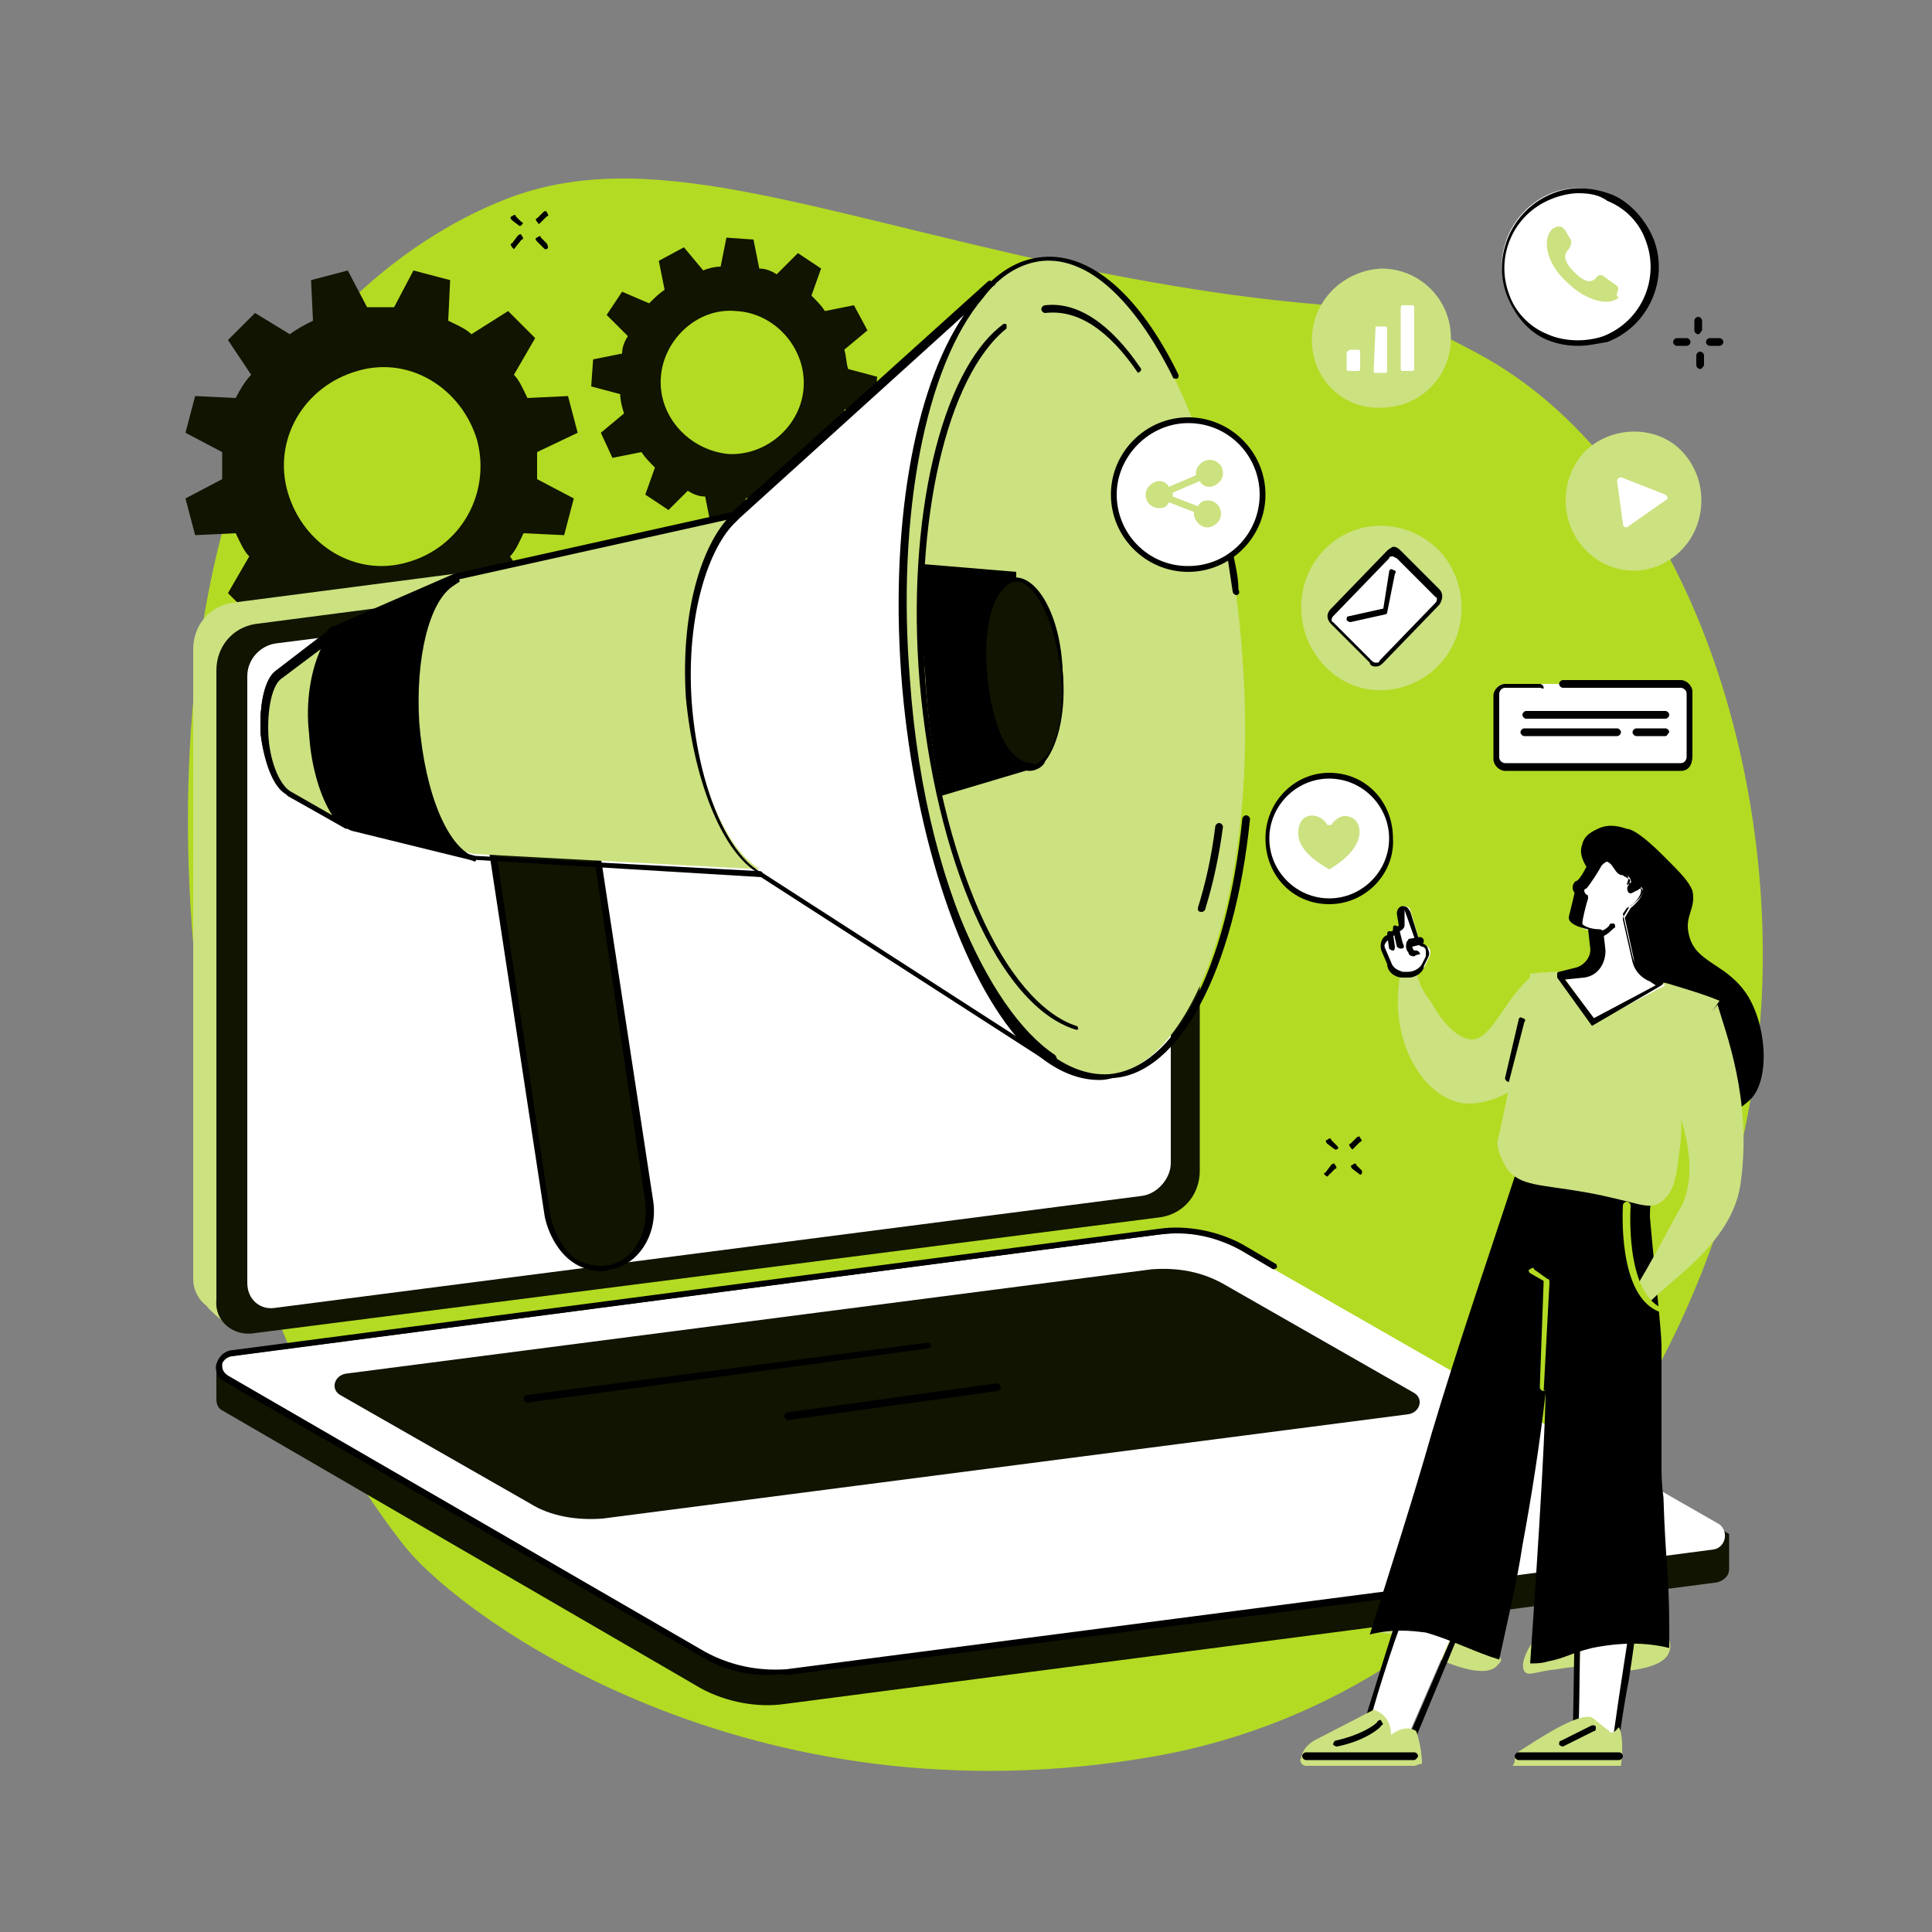 <svg xmlns="http://www.w3.org/2000/svg" xmlns:xlink="http://www.w3.org/1999/xlink" id="Livello_1" data-name="Livello 1" viewBox="0 0 100 100"><rect x="0" y="0" width="100" height="100" fill="#808080" stroke="none"/><defs><style>      .cls-1 {        fill: none;      }      .cls-2 {        clip-path: url(#clippath);      }      .cls-3 {        fill: #fff;      }      .cls-4 {        fill: #b3db23;      }      .cls-5 {        fill: #cce180;      }      .cls-6 {        fill: #101400;      }    </style><clipPath id="clippath"><rect class="cls-1" x="8.4" y="7.5" width="83.2" height="85"></rect></clipPath></defs><g class="cls-2"><path class="cls-4" d="m26.2,10.3c-5.9,2.3-10.5,7.2-12.3,10.8-7.1,13.9-5.4,43.3,7.1,59,3,3.7,17.8,14.5,38.8,10.8,18.6-3.3,29.7-21.5,31.2-36.9,1.4-12.8-3.2-29.6-14.5-35.7-7.1-3.8-4.9-1.2-21.1-4.5-13.9-3-22-6.3-29.2-3.5"></path></g><path class="cls-6" d="m21.1,29.1c-2.7.8-5.4-.9-6.2-3.6s.8-5.5,3.6-6.3c2.7-.8,5.4.9,6.2,3.6.7,2.7-.8,5.5-3.6,6.3Zm8.8-6.7l-.5-1.9-2.1.1c-.2-.4-.4-.9-.7-1.2l1.1-1.9-1.4-1.4-1.9,1.2c-.3-.3-.8-.5-1.2-.7l.1-2.1-1.9-.5-1,1.9h-1.4l-1-1.9-1.9.5.1,2.1c-.4.2-.8.4-1.2.7l-1.8-1.1-1.4,1.4,1.2,1.8c-.3.3-.6.8-.8,1.2l-2.1-.1-.5,1.9,1.9,1v1.4l-1.9,1,.5,1.9,2.1-.1c.2.4.4.9.7,1.2l-1.1,1.9,1.4,1.4,1.8-1.2c.3.3.8.5,1.2.7l-.1,2.1,1.9.5,1-1.9h1.4l1,1.9,1.9-.5-.1-2.1c.4-.2.8-.4,1.2-.7l1.8,1.1,1.4-1.4-1.2-1.8c.3-.3.5-.8.7-1.2l2.1.1.5-1.9-1.9-1v-1.4l2.1-1"></path><path class="cls-6" d="m37.7,23.5c-2-.2-3.6-1.9-3.5-3.9.1-2,1.9-3.7,3.9-3.5,2,.1,3.6,1.9,3.5,3.9-.1,2-1.9,3.6-3.9,3.5Zm7.6-2.6l.1-1.4-1.5-.4c-.1-.3-.1-.7-.2-1l1.2-1-.7-1.3-1.5.3c-.2-.3-.4-.5-.7-.8l.5-1.4-1.2-.8-1.1,1.1c-.3-.2-.6-.3-.9-.3l-.3-1.5-1.4-.1-.3,1.5c-.3,0-.7.1-.9.2l-1-1.2-1.3.7.3,1.5c-.3.2-.5.4-.8.7l-1.4-.6-.8,1.2,1.1,1.1c-.2.3-.3.6-.3.9l-1.5.3-.1,1.4,1.5.4c0,.3.1.7.2,1l-1.2,1,.6,1.3,1.5-.3c.2.3.4.5.7.8l-.5,1.4,1.2.8,1-1c.3.2.6.3.9.3l.3,1.5,1.4.1.4-1.5c.3-.1.7-.1.9-.2l1,1.2,1.3-.7-.3-1.5c.3-.2.5-.4.8-.7l1.4.5.8-1.2-1.1-1.1c.2-.3.3-.6.3-.9l1.6-.3"></path><path class="cls-5" d="m11.8,68.6l47.1-6.6c1.2-.2,2-1.2,2-2.4l.7-33.2s-1.1-.8-1.7-1.1c-.3-.2-.7-.3-1-.2l-46.9,6.1c-1.2.2-2,1.2-2,2.4v32.6c0,.6.3,1.1.7,1.4.2.3,1.1,1,1.1,1"></path><path class="cls-6" d="m13.2,69l46.9-6c1.2-.2,2-1.2,2-2.4V28.1c0-1.1-.9-2-2-1.9l-46.9,6.1c-1.2.2-2,1.2-2,2.4v32.6c-.1,1.1.9,1.9,2,1.7"></path><path d="m62.2,35.5c-.1,0-.2-.1-.2-.2v-7.2c0-.5-.2-.9-.6-1.3-.3-.3-.8-.5-1.4-.4l-36.8,4.8c-.1,0-.2-.1-.2-.2s.1-.2.1-.2l36.8-4.8c.6-.1,1.1.1,1.5.5.4.3.7.9.7,1.5v7.2c.3.2.2.3.1.3"></path><path class="cls-3" d="m14.2,67.7l44.9-5.8c.8-.1,1.5-.9,1.5-1.7v-31.4c0-.8-.7-1.4-1.4-1.2l-44.9,5.7c-.8.1-1.5.8-1.5,1.7v31.4c0,.9.7,1.4,1.4,1.3"></path><path class="cls-6" d="m40.6,88.2l48.3-6.3c.3-.1.6-.3.6-.7v-1.8l-25.5-14.7c-1.3-.8-3-1-4.4-.8l-47.6,6.2c-.3,0-.5.3-.7.5l-.1.2v1.6c0,.3.1.5.3.6l24.8,14.4c1.3.7,2.9,1,4.3.8"></path><path class="cls-3" d="m40.6,86.5l48.1-6.3c.6-.1.8-.9.3-1.3l-24.8-14.2c-1.3-.8-2.7-1-4.2-.8l-48,6.3c-.6.1-.8.9-.3,1.3l24.7,14.2c1.2.7,2.8.9,4.2.8"></path><path d="m39.8,86.7c-1.2,0-2.4-.3-3.4-.9l-24.8-14.3c-.3-.2-.5-.5-.4-.9.1-.3.3-.6.7-.7l48.1-6.3c1.4-.2,3,.1,4.3.8l1.7,1c.1,0,.1.2.1.2-.1.1-.2.1-.2.1l-1.7-1c-1.3-.7-2.7-1-4.2-.8l-48.1,6.3c-.3,0-.4.3-.4.4,0,.2,0,.4.3.6l24.7,14.3c1.3.7,2.7,1,4.2.9l35.4-4.6c.1,0,.2.1.2.2s-.1.2-.2.2l-35.4,4.5c-.3-.1-.7,0-.9,0"></path><path class="cls-6" d="m31.2,78.6l41.7-5.4c.6-.1.8-.8.3-1.1l-9.8-5.6c-1.2-.7-2.5-.9-3.8-.8l-41.7,5.4c-.6.1-.8.8-.3,1.1l9.8,5.6c1.1.7,2.5.9,3.8.8"></path><path d="m27.3,72.6c-.1,0-.2-.1-.2-.2s.1-.2.2-.2l20.7-2.7c.1,0,.2.1.2.1,0,.1-.1.2-.2.2l-20.7,2.8h0"></path><path d="m40.8,73.5c-.1,0-.2-.1-.2-.2s.1-.2.2-.2l10.8-1.5c.1,0,.2.1.2.2s-.1.2-.2.2l-10.8,1.5h0"></path><path class="cls-6" d="m31.4,65.6c-1.4.3-2.8-.9-3.1-2.6l-3.1-21,5.2-.8,3.2,21c.2,1.7-.7,3.2-2.2,3.4"></path><path d="m31.4,65.5v.2-.2c1.4-.2,2.2-1.7,2-3.3l-3.1-20.9-4.9.9,3.1,20.8c.2.8.6,1.6,1.2,2.1.5.3,1.1.5,1.7.4Zm-.3.3c-.5,0-1.1-.2-1.5-.5-.7-.5-1.2-1.4-1.4-2.3l-3.2-21c0-.1.1-.2.2-.2l5.2-.8h.1l.1.1,3.2,21c.3,1.8-.8,3.4-2.2,3.6-.3.1-.4.1-.5.1"></path><path class="cls-5" d="m38.1,26.6l-14.4,3.2-6.2,2.7-3,2.3h0c-.5.3-.8,1.7-.8,3.1.1,1.4.6,2.7,1.2,3h0l3.1,1.7,6.5,1.6,14.9.8,14.9,9.6.1.1c-3.7-2.5-6.9-10.2-7.6-19.6-.8-9.4,1.2-17.5,4.5-20.6h0l-13,11.8-.2.3"></path><path class="cls-5" d="m64.3,33.9c.9,11.6-2.3,21.4-7.1,21.8-4.8.3-9.5-8.8-10.5-20.4-.9-11.6,2.4-21.4,7.2-21.8s9.6,8.8,10.4,20.4"></path><path d="m56.9,55.9c-2.3,0-4.6-2-6.5-5.8-2-3.9-3.3-9.1-3.7-14.8-.7-8.6.9-16.4,3.9-20,1-1.2,2.1-1.9,3.4-2,2.5-.2,5,2,7,6.1,0,.1,0,.2-.1.2s-.2,0-.2-.1c-2-4-4.4-6.2-6.7-6-1.1.1-2.2.7-3.1,1.9-3,3.5-4.5,11.3-3.8,19.8.8,11.6,5.5,20.7,10.3,20.4,3.4-.3,6.1-5.4,6.9-13.2,0-.1.1-.2.2-.2s.2.1.2.2c-.8,7.9-3.7,13.2-7.1,13.4-.4.1-.6.1-.7.1"></path><path d="m64,30.8c-.1,0-.2-.1-.2-.2-.1-.7-.2-1.3-.3-2,0-.1,0-.2.1-.2s.2,0,.2.1c.1.6.3,1.3.3,2,.1.2,0,.3-.1.3h0"></path><path d="m58.9,19.3q-.1,0,0,0c-1.5-2.2-3.1-3.3-4.8-3.1-.1,0-.2-.1-.2-.2s.1-.2.2-.2c1.7-.2,3.4,1,4.9,3.2.1.1.1.2-.1.3q.1,0,0,0"></path><path d="m55.7,53.3h0c-4-1.2-7.3-8.8-8.1-18-.7-8.4,1.1-16.1,4.3-18.5.1-.1.2,0,.2,0v.2c-3.1,2.5-4.8,9.9-4.2,18.3.3,4.4,1.4,8.7,2.8,11.9,1.4,3.2,3.2,5.3,5,5.9.1,0,.1.1.1.2.1-.1,0,0-.1,0"></path><path d="m62.2,47.2h0c-.2,0-.2-.1-.2-.2.4-1.3.7-2.6.9-4.2,0-.1.1-.2.2-.2s.2.1.2.2c-.2,1.5-.5,2.9-.9,4.2,0,.1-.1.2-.2.2"></path><path class="cls-6" d="m55,34.7c.2,2.7-.5,4.9-1.6,5s-2.2-2-2.4-4.8c-.2-2.7.5-4.9,1.6-5,1.1,0,2.2,2.1,2.4,4.8"></path><path d="m52.6,30.1h0c-.3,0-.5.2-.7.4-.7.8-1,2.5-.8,4.5.2,2.5,1.2,4.6,2.2,4.6h.1c.3,0,.4-.2.7-.4.7-.8,1-2.5.8-4.5-.3-2.5-1.3-4.6-2.3-4.6Zm.7,9.8c-1.2,0-2.3-2.1-2.5-4.8-.2-2,.2-3.8.9-4.7.3-.3.5-.4.8-.5,1.2-.1,2.4,2,2.5,4.8.2,2-.2,3.8-.9,4.7-.1.3-.5.5-.8.5h0"></path><path d="m24.6,44.3l14.9.8h.1l13.3,8.6c-3.1-3.4-5.5-10.5-6.2-18.4-.6-7.9.7-15.2,3.2-19l-11.7,10.5h-.1l-14.4,3.2-6.2,2.6-3,2.3h0c-.5.3-.8,1.6-.7,3.1.1,1.4.6,2.5,1.2,2.9h.1l3.1,1.7,6.4,1.7Zm29.9,10.8h0l-.2-.1h0l-14.9-9.6-14.9-.9h0l-6.5-1.6h0l-3.1-1.7-.1-.1c-.6-.4-1.1-1.6-1.3-3.1-.1-1.5.2-2.9.8-3.3h0l3-2.3h0l6.2-2.7h0l14.4-3.2,13.2-11.9c.1-.1.2-.1.2,0,0,0,.1.1,0,.1q0,.1-.1.1c-1.6,1.4-2.9,4.2-3.7,7.8-.8,3.7-1.1,8.1-.7,12.6.4,4.5,1.3,8.8,2.7,12.3,1.4,3.4,3.1,5.9,4.9,7.1.1.1.1.2.1.2v.3"></path><path class="cls-3" d="m38.1,26.6l13.2-11.9h0c-3.3,3-5.2,11.1-4.5,20.6.8,9.4,3.9,17.2,7.7,19.6l-.1-.1-14.9-9.6-.3-.3c-1.7-1.1-3.2-4.7-3.5-8.8-.4-4.3.8-8,2.4-9.5h0"></path><path d="m49.9,16.3l-11.6,10.5h0l-.2.2c-1.4,1.3-2.6,4.8-2.3,9.3.3,4.1,1.7,7.7,3.5,8.8l.3.3,13.3,8.6c-3.1-3.4-5.5-10.5-6.2-18.4-.7-8.2.6-15.5,3.2-19.3Zm4.6,38.8h0l-.2-.1h0l-14.9-9.6-.3-.3c-1.8-1.2-3.2-4.8-3.6-9-.3-4.8,1-8.2,2.4-9.5l.2-.2,13.2-11.8c.1-.1.2-.1.2,0,0,0,.1.1,0,.1q0,.1-.1.1c-1.6,1.4-2.9,4.2-3.7,7.8-.8,3.7-1.1,8.1-.7,12.6.4,4.5,1.3,8.8,2.7,12.3,1.4,3.4,3.1,5.9,4.9,7.1.1.1.1.2.1.2-.2.2-.2.3-.2.3"></path><path d="m17.9,42.9s-.1,0,0,0l-3-1.7-.1-.1c-.6-.3-1.1-1.5-1.3-3-.1-1.5.2-2.9.8-3.3h0l3-2.3c.1-.1.2,0,.2,0,.1.1,0,.2,0,.2l-3,2.3h0c-.5.3-.8,1.6-.7,3.1.1,1.4.6,2.5,1.2,2.9h.1l2.9,1.6c.1,0,.1.2.1.2q-.1.1-.2.1"></path><path class="cls-5" d="m18.1,42.8c-.9-.5-1.8-2.6-2-4.9-.2-2.5.4-4.8,1.4-5.4l-3.1,2.3h0c-.5.3-.8,1.7-.8,3.1.1,1.4.6,2.7,1.2,3h0l3.3,1.9"></path><path d="m15.1,41l2.1,1.2c-.6-.9-1.1-2.5-1.2-4.2-.2-1.7.1-3.3.6-4.4l-2,1.5h0c-.5.3-.8,1.6-.7,3.1.1,1.3.6,2.5,1.2,2.8,0-.1,0,0,0,0Zm3,1.9h0q-.1,0-.2-.1l-3.1-1.7-.1-.1c-.5-.3-1-1.5-1.2-3-.1-1.5.2-2.9.8-3.3h0l2.6-2c.1-.2.3-.3.4-.3s.2,0,.2.1v.2l-.3.3c-.8.8-1.2,2.8-1,4.9.2,2.3.9,4.2,1.8,4.8h.1c.1,0,.1.2.1.2.1,0,0,0-.1,0"></path><path d="m24.4,44.4l.3.1c-1.5-.3-2.8-3.4-3.1-7.1-.3-3.7.7-7,2.2-7.4l-.2.1-5.9,2.5c-1,.5-1.6,2.7-1.4,5.4.2,2.5,1.1,4.6,2,5l6.1,1.4"></path><path d="m18.3,42.7l5.4,1.4c-1.2-1.1-2-3.7-2.3-6.7-.3-2.9.3-5.5,1.3-6.8l-4.9,2.1c-.9.4-1.5,2.7-1.4,5.2.1,2.3.9,4.4,1.9,4.8Zm6.3,1.9q-.1,0,0,0l-.3-.1-6.1-1.5h0c-1.1-.4-2-2.5-2.1-5.1-.2-2.6.4-4.9,1.5-5.4l5.8-2.5c.1-.1.3-.1.3-.2l.1.3-.3.2c-1.3.8-2,3.8-1.8,7.1.3,3.7,1.5,6.6,3,7h0l-.1.2"></path><path d="m52.6,29.9c-1.1.1-1.9,2.4-1.6,5,.4,4.5,2.2,4.8,2.4,4.8h0l-4.5,1.3c-.4-1.9-.7-3.8-.9-5.9-.2-2-.2-3.9-.1-5.7l4.7.5"></path><path d="m48,29.7c-.1,1.8-.1,3.7.1,5.5.2,2,.4,3.8.8,5.7l3.9-1.1c-.7-.3-1.7-1.4-2-4.8-.2-2,.2-3.8.9-4.7.1-.1.2-.2.3-.3l-4-.3Zm.7,11.5v-.2c-.4-1.9-.7-3.8-.8-5.9-.2-2-.2-3.8-.1-5.7v-.2l4.8.4v.4c-.3,0-.5.2-.7.4-.7.9-1,2.6-.8,4.5.4,4.4,2,4.6,2.3,4.6h.1v.3h-.1l-4.7,1.4"></path><path class="cls-3" d="m87,35.4c.3,0,.5.3.5.5v3.3c0,.3-.2.5-.5.5h-9.1c-.3,0-.5-.3-.5-.5v-3.3c0-.3.2-.5.5-.5h9.1"></path><path d="m87,39.9h-9.1c-.3,0-.6-.3-.6-.6v-3.3c0-.3.3-.6.6-.6h1.8c.1,0,.2.1.2.2s-.1,0-.2,0h-1.8c-.2,0-.3.2-.3.3v3.3c0,.2.2.3.3.3h9.1c.2,0,.3-.2.3-.3v-3.3c0-.2-.2-.3-.3-.3h-6.1c-.1,0-.2-.1-.2-.2s.1-.2.2-.2h6.1c.3,0,.6.3.6.6v3.3c0,.5-.2.8-.6.8"></path><path d="m86.2,37.2h-7.2c-.1,0-.2-.1-.2-.2s.1-.2.2-.2h7.2c.1,0,.2.1.2.2s-.1.2-.2.2"></path><path d="m86.2,38.1h-1.5c-.1,0-.2-.1-.2-.2s.1-.2.2-.2h1.5c.1,0,.2.1.2.2-.1.1-.1.2-.2.2"></path><path d="m83.7,38.1h-4.8c-.1,0-.2-.1-.2-.2s.1-.2.2-.2h4.8c.1,0,.2.1.2.2,0,.1-.1.2-.2.2"></path><path class="cls-5" d="m68.6,34.5c-1.6-1.6-1.7-4.3-.1-6s4.2-1.7,5.9-.1c1.6,1.6,1.7,4.3.1,6-1.6,1.7-4.3,1.8-5.9.1"></path><path class="cls-3" d="m74.4,31.3l-2.9,3c-.2.2-.4.2-.5,0l-2-2c-.2-.2-.2-.4,0-.6l2.9-3c.2-.2.4-.2.5,0l2,2c.1.2.1.4,0,.6"></path><path d="m72.1,28.8c-.1,0-.2,0-.2.1l-2.9,3c-.1.1-.1.3,0,.3l2,2q.1.1.2.1c.1,0,.2,0,.2-.1l2.9-3c.1-.1.1-.3,0-.3l-2-2-.2-.1Zm-.9,5.7c-.2,0-.3-.1-.3-.2l-2-2c-.2-.2-.3-.5,0-.8l2.9-3c.1-.1.3-.2.3-.2.2,0,.3.1.4.2l2,2c.2.2.2.5,0,.8l-2.9,3c-.1.1-.2.2-.4.2h0"></path><path d="m69.9,32.2c-.1,0-.2-.1-.2-.1,0-.1,0-.2.1-.2l1.8-.4c.1,0,.2,0,.2.1s0,.2-.1.2l-1.8.4h0"></path><path d="m71.8,31.7q-.1,0,0,0c-.1,0-.2-.1-.2-.2l.3-1.9c0-.1.1-.2.2-.1.1,0,.2.1.1.2l-.4,2c.1-.1,0,0,0,0"></path><path class="cls-3" d="m57.7,25.5c0-2.1,1.7-3.8,3.8-3.8s3.8,1.7,3.8,3.8-1.7,3.8-3.8,3.8c-2.1.1-3.8-1.6-3.8-3.8"></path><path d="m61.5,21.9c-2,0-3.7,1.7-3.7,3.7s1.6,3.7,3.7,3.7,3.7-1.7,3.7-3.7-1.6-3.7-3.7-3.7Zm0,7.7c-2.2,0-4-1.8-4-4s1.8-4,4-4,4,1.8,4,4-1.8,4-4,4"></path><path class="cls-5" d="m62.5,25.9c-.2,0-.4.1-.5.3l-1.3-.5v-.2l1.4-.6c.1.2.3.3.5.3.3,0,.7-.3.7-.7s-.3-.7-.7-.7c-.3,0-.7.3-.7.7v.1l-1.4.6c-.1-.2-.3-.3-.5-.3-.3,0-.7.3-.7.7s.3.7.7.7c.3,0,.4-.1.5-.3l1.3.5v.1c0,.3.3.7.7.7.3,0,.7-.3.7-.7s-.3-.7-.7-.7"></path><path class="cls-3" d="m65.6,43.4c0-1.8,1.4-3.2,3.2-3.2s3.2,1.4,3.2,3.2-1.4,3.2-3.2,3.2-3.2-1.4-3.2-3.2"></path><path d="m68.8,40.3c-1.7,0-3.1,1.4-3.1,3.1s1.4,3.1,3.1,3.1,3.1-1.4,3.1-3.1-1.4-3.1-3.1-3.1Zm0,6.5c-1.9,0-3.3-1.5-3.3-3.4s1.5-3.4,3.3-3.4c1.9,0,3.3,1.5,3.3,3.4.1,1.8-1.4,3.4-3.3,3.4"></path><path class="cls-5" d="m68.8,45h0c-.3-.2-1.7-.9-1.6-2,.1-1.1,1.2-.9,1.5-.3h.2c.2-.3.6-.6,1-.4.5.1,1.1,1.4-1.1,2.7"></path><path class="cls-3" d="m78,15.1c-.8-2,.3-4.3,2.3-5.1s4.2.3,5,2.3c.8,2-.3,4.3-2.3,5.1-1.9.8-4.2-.2-5-2.3"></path><path d="m81.7,10c-.4,0-.9.1-1.4.3-2,.8-2.9,3-2.2,4.9.3.9,1,1.7,2,2.1.9.4,2,.4,2.9.1,2-.8,2.9-3,2.2-4.9-.3-.9-1-1.7-2-2.1-.4-.3-.9-.4-1.5-.4Zm0,7.9c-.6,0-1.1-.1-1.6-.3-1-.4-1.7-1.3-2.1-2.3-.8-2.1.3-4.5,2.4-5.3,1-.4,2.1-.3,3.1.1.9.4,1.7,1.3,2.1,2.3.8,2.1-.3,4.5-2.4,5.3-.6.1-1,.2-1.5.2"></path><path class="cls-5" d="m83.7,14.8l-.7-.5c-.1-.1-.3-.1-.4.1-.2.2-.5.3-1.1-.3-.7-.7-.5-1-.3-1.2,0,0,.2-.3.1-.5l-.3-.5c-.3-.4-.7,0-.7,0-.5.6-.2,1.8.8,2.7.9.9,2.1,1.3,2.7.8-.3-.1.1-.4-.1-.6"></path><path class="cls-5" d="m82.1,28.5c-1.4-1.4-1.4-3.7-.1-5.1,1.4-1.4,3.7-1.4,5-.1,1.4,1.4,1.4,3.7.1,5.1-1.4,1.5-3.6,1.5-5,.1"></path><path class="cls-3" d="m84,27.1l-.3-2.2c0-.1.1-.2.2-.2l2.3.9c.1.1.2.2,0,.3l-2,1.4q-.2,0-.2-.2"></path><path class="cls-5" d="m67.9,17.6c0-2,1.6-3.6,3.6-3.7,2,0,3.6,1.6,3.6,3.6s-1.6,3.6-3.6,3.6c-2,.1-3.6-1.5-3.6-3.5"></path><path class="cls-3" d="m72.6,15.8h.5c.1,0,.1.1.1.1v3.2c0,.1-.1.1-.1.1h-.5c-.1,0-.1-.1-.1-.1v-3.1c0-.1,0-.2.1-.2"></path><path class="cls-3" d="m71.2,16.9h.5c.1,0,.1.1.1.1v2.2c0,.1-.1.1-.1.1h-.5c-.1,0-.1-.1-.1-.1l.1-2.3h0"></path><path class="cls-3" d="m69.9,18.1h.4c.1,0,.1.1.1.1v.9c0,.1-.1.1-.1.1h-.5c-.1,0-.1-.1-.1-.1v-.9c.1,0,.1-.1.2-.1"></path><path d="m82.9,56.9c.1.2.2.3.3.4.3.3.7.4,1,.5s.7.2.9.2c.7,0,1.3-.3,2-.4.4,0,.8.1,1.3.2.8.2,1.4-.2,2.1-.8,1.1-.9,1-3.7,0-5.4-1.1-1.8-2.8-1.7-3.1-3.3-.2-.9.4-1.3.2-2.2-.2-.5-.6-.9-1.5-1.8-1.2-1.2-1.7-1.4-1.9-1.4-.3-.1-.9-.3-1.5,0-.2.1-.7.3-.8.8-.2.5.1,1,.3,1.3.3.6.8.8.9,1.1,1,1.3-.9,3.1-.4,6,.1.6.3,1.2.5,1.8.2.8-.1,1-.2,1.7-.1.4-.1.9-.1,1.3"></path><path class="cls-5" d="m77.2,84.8l.5,1.1c0,.1-.1.2-.2.3-.5.6-1.9.1-2.2,0-1.2-.4-1.4-.9-2.5-1.4-.8-.3-1.4-.3-1.9-.3.1-.1.2-.3.3-.4.3-.3.6-.4,1.3-.4,1.3,0,4.7,1.1,4.7,1.1"></path><path class="cls-3" d="m72.9,89.8s-2.2.9-2.2-.6c0-.1,1.9-6.1,1.9-6.1l2.6,1.4-2.3,5.3"></path><path d="m70.9,89.2c0,.3.1.4.3.6.4.3,1.4.1,1.8-.1l2.2-5.1-2.4-1.3c-.7,1.7-1.9,5.6-1.9,5.9Zm.8,1c-.3,0-.5-.1-.8-.2-.3-.2-.3-.4-.3-.8,0,0,0-.1,1.9-6.1,0-.1.1-.1.1-.1h.2l2.6,1.4c.1,0,.1.1.1.2l-2.2,5.3-.1.1c-.3-.1-.9.2-1.5.2"></path><path class="cls-5" d="m73.2,91.4h-5.6c-.2,0-.3-.2-.3-.3l.1-.3c.1-.3.3-.5.6-.7l3.1-1.6s.9.2.9,1.3c0,0,.7-.6,1.3-.2,0,0,.3.8.3,1.7-.2,0-.3.1-.4.1"></path><path d="m69.2,90.4c-.1,0-.2-.1-.2-.1,0-.1.1-.2.1-.2,1.4-.3,2.2-.9,2.2-1,.1-.1.2-.1.2,0,.1.1.1.2,0,.2,0,.1-.8.8-2.3,1.1h0"></path><path d="m73.2,91.1h-5.6c-.1,0-.2-.1-.2-.2s.1-.2.2-.2h5.6c.1,0,.2.1.2.2-.1.2-.2.2-.2.2"></path><path class="cls-5" d="m84.8,86.4c.5-.1,1.4-.3,1.6-.9.2-.5-.2-1-.3-1.1-.9-1.4-4.1-1.9-5.9-.4-.9.8-1.6,2-1.3,2.5.2.3.6,0,1.7-.1,2.1-.4,2.6.3,4.2,0"></path><path class="cls-3" d="m84.6,83.7c.1.1-.9,6.4-.9,6.4l-2,.3.1-6,2.8-.7"></path><path d="m81.8,84.3l-.1,5.8,1.8-.2c.3-2.2.8-5.3.9-6l-2.6.4Zm-.2,6.2h0l-.2-.1.1-6c0-.1.1-.2.1-.2l2.9-.5h.1c.1.1.2.1-.3,3.3-.3,1.5-.5,3.1-.5,3.1,0,.1-.1.1-.2.1l-2,.3h0"></path><path class="cls-5" d="m78.3,91.4h5.6s.2-1.4-.1-2l-.2.2c-.1.1-.3.1-.3,0-.3-.2-.6-.5-.9-.7-.7-.3-2.9,1.2-3.7,1.7-.2.1-.3.3-.3.6l-.1.2"></path><path d="m83.8,91.1h-5.2c-.1,0-.2-.1-.2-.2s.1-.2.2-.2h5.2c.1,0,.2.1.2.2s-.1.2-.2.2"></path><path d="m80.9,90.4q-.1,0-.2-.1c0-.1,0-.2.1-.2l1.6-.8c.1,0,.2,0,.2.1s0,.2-.1.2l-1.6.8c.1,0,0,0,0,0"></path><path d="m70.9,84.6c1.1-3.5,2.2-6.9,3.2-10.4,1.4-4.7,3-9.3,4.5-13.9,2.4.3,7.7-1.5,7.1.8-.3,1.2-.3,1.4-.3,1.9.3,3.4.6,5.9.6,6.7v6.1c0,.5,0,1,.1,1.7.1,3.3.3,4.1.3,6.7v1.1c-1.2-.3-2.5-.3-4,0-1.2.3-1.3.5-2.3.7-.3.1-.7.1-.9.1.8-11.4.8-14,.8-14-.3,2.6-.7,5.2-1.2,7.9-.3,2-.8,4-1.2,5.9-1.3-.4-2.4-1-3.8-1.4-.8-.1-1.7-.2-2.9.1"></path><path class="cls-4" d="m79.9,72c-.1,0-.2-.1-.2-.2l.2-5.5-.7-.4c-.1-.1-.1-.2,0-.2.1-.1.2-.1.2,0l.7.5c.1,0,.1.1.1.2l-.3,5.6c.1-.1.1,0,0,0"></path><path class="cls-5" d="m86,55.3c.9-1.1,2-2.2,2.9-3.3.4,1.4,1.8,4.9,1.2,9.2-.4,3.2-3.9,5.2-4.8,6.3-.3-.3-.4-.6-.6-.9.3-.5.7-1.2,1.2-2.1.9-1.7,1.1-2,1.2-2.2.5-1.2.7-3.1-1.1-7"></path><path class="cls-5" d="m86,62.2c-.7.5-1.2,0-4-.5-2.3-.4-3.3-.3-4-1.2-.3-.5-.5-1-.5-1.4.3-1.2.5-2.4.8-3.7.3-1.7.7-3.3.9-5,1.6-.2,3.1-.1,4.2,0,1.4.2,2.5.4,2.9.5,1,.3,2,.6,2.7.9-.8,1.2-1.6,2.3-2.4,3.5.3.8.5,2.1.4,3.7-.2,1.5-.2,2.6-1,3.2"></path><path class="cls-5" d="m73.3,50.3c.1.4.3,1,.8,1.6.3.6,1.2,1.9,2.1,1.9,1,0,1.7-2.1,3-3.2.2.2,1.1,1.6.8,3.4-.3,2-2.7,3.3-4.3,3.1-2-.3-3.9-3.2-3.2-6.8h.8"></path><path class="cls-3" d="m73.5,48.8l-.5-1.7c0-.1-.2-.2-.3-.2-.2,0-.3.2-.3.3l.1.7-.7.5c-.2.2-.3.4-.2.7l.3.7c.1.3.4.6.8.6h.3c.3,0,.7-.2.8-.5l.2-.4c.1-.3,0-.5-.3-.6l-.2-.1"></path><path d="m72.7,47.1h0s0,.1,0,0v.8q0,.1-.1.2l-.7.5c-.2.2-.3.3-.2.5l.3.7c.1.3.3.4.6.5h.3c.3,0,.6-.2.7-.4l.2-.4v-.3c0-.1-.1-.2-.2-.2l-.2-.1c-.1,0-.1-.1-.1-.1l-.6-1.7c.1,0,0,0,0,0Zm.2,3.5h-.3c-.4,0-.8-.3-.8-.7l-.3-.7c-.1-.3,0-.7.3-.8l.6-.5-.1-.6c0-.3.2-.4.3-.4.2,0,.3.1.4.3l.5,1.6h.1c.2.1.3.2.3.3.1.2.1.3,0,.5l-.2.4c0,.3-.4.6-.8.6"></path><path class="cls-3" d="m73.5,48.8l-.6.1s-.1.5.3.5l.3-.6"></path><path d="m73.2,49.5c-.2,0-.3-.1-.3-.2-.2-.2-.1-.5-.1-.5,0-.1.1-.1.1-.2l.6-.1c.1,0,.2.1.2.2s-.1.2-.2.2l-.4.1q0,.1.1.2h.1c.1,0,.2.1.2.2-.2,0-.3.1-.3.1h0"></path><path class="cls-3" d="m72.4,48l.2.8-.2-.8"></path><path d="m72.5,49.1c-.1,0-.2-.1-.2-.1l-.2-.9c0-.1,0-.2.1-.2s.2.1.2.1l.2.8c.1.2.1.3-.1.3.1,0,0,0,0,0"></path><path class="cls-3" d="m72,48.5l.1.7-.1-.7"></path><path d="m72.1,49.2c-.1,0-.2-.1-.2-.1l-.1-.7c0-.1,0-.2.1-.2s.2,0,.2.1l.1.7q0,.2-.1.2h0"></path><path d="m78.1,56s-.1,0,0,0c-.1,0-.2-.1-.2-.2l.7-3c0-.1.1-.2.2-.1.1,0,.2.1.1.2l-.8,3.1h0"></path><path class="cls-4" d="m85.9,67.9q-.1,0,0,0c-2.2-.8-1.9-5.4-1.9-5.5s.1-.2.2-.2.2.1.2.2-.3,4.4,1.6,5.3c.1,0,.1.1.1.2h-.2"></path><path class="cls-3" d="m81.6,50.4c.6-.1,1-.6,1-1.3l-.1-.9c-.6-.1-1-.3-1-.5,0-.1.2-.9.3-1.3-.1-.1-.3-.3,0-.5s.8-1.1.8-1.1c.7-.8.8.3,1.4.4.3.1.5.3.4.7-.2.4.1.3.3.1.3-.2.4,0,.3.3-.2.4-.6.7-.6.7l-.3.5.5,2.3c.1.4.4.8.9.9l.7.3-3.6,1.9-1.7-2.4.7-.1"></path><path d="m81,50.7l1.5,2,3.2-1.7-.3-.2c-.5-.2-.8-.6-.9-1l-.5-2.2v-.1l.3-.5s0-.1.1-.1c0,0,.4-.3.6-.6.1-.2,0-.2,0-.3h-.1c-.1,0-.1.1-.2.1-.2.1-.3.2-.4.1-.1-.1-.1-.3,0-.4.1-.2.1-.3,0-.3-.1-.1-.2-.1-.3-.2-.3,0-.4-.3-.5-.4-.1-.2-.3-.3-.3-.3-.1,0-.2.1-.3.2-.1.2-.6,1-.8,1.2-.1,0-.1.1-.1.1,0,.1.1.2.1.2.1,0,.1.1.1.2-.1.3-.3,1.1-.3,1.3,0,.1.4.3.9.3.1,0,.2.1.2.2l.1.9c0,.7-.4,1.3-1.1,1.4l-1,.1Zm1.4,2.4q-.1,0,0,0l-1.8-2.5v-.2c0-.1.1-.1.1-.1l.8-.2c.5-.1.9-.6.8-1.1l-.1-.9c-.5-.1-1-.3-1-.6,0-.1.2-.8.3-1.3-.1-.1-.1-.2-.1-.3s.1-.3.2-.3c.2-.1.5-.7.7-1.1h0c.2-.2.3-.3.5-.3.3,0,.4.2.6.4.1.2.3.3.3.3.3.1.4.2.5.3.1.2.1.3,0,.6h0c.1,0,.1-.1.2-.1.3-.2.3-.1.4,0s.2.3.1.6c-.2.4-.5.6-.7.7l-.2.3.5,2.2c.1.4.3.7.8.8l.7.3c.1,0,.1.1.1.2s0,.1-.1.2l-3.6,2.1q.1,0,0,0"></path><path d="m82.7,48.5h-.3c-.1,0-.2-.1-.1-.2,0-.1.1-.2.2-.1.5.1.8-.3.8-.3,0-.1.1-.1.2-.1s.1.1.1.2c-.2.1-.4.5-.9.5"></path><path d="m70,59.5s-.1,0,0,0c-.2-.2-.2-.3-.1-.3l.3-.3c.1-.1.2-.1.2,0,.1.1.1.2,0,.2l-.4.4h0"></path><path d="m68.7,60.9h0c-.2-.1-.2-.2-.1-.2l.3-.4c.1-.1.2-.1.2,0,.1.1.1.2,0,.2l-.4.4q.1,0,0,0"></path><path d="m69.1,59.5h0l-.4-.3c-.1-.1-.1-.2,0-.2.1-.1.2-.1.2,0l.3.3c.1.1.1.2-.1.2q.1,0,0,0"></path><path d="m70.4,60.8h0l-.4-.3c-.1-.1-.1-.2,0-.2.1-.1.2-.1.2,0l.3.3c0,.1,0,.2-.1.2h0"></path><path d="m27.9,11.6s-.1,0,0,0c-.2-.2-.2-.3-.1-.3l.3-.3c.1-.1.2-.1.2,0,.1.1.1.2,0,.2l-.4.4h0"></path><path d="m26.6,12.9s-.1,0,0,0c-.2-.2-.2-.3-.1-.3l.3-.4c.1-.1.2-.1.2,0,.1.1.1.2,0,.2l-.4.5q.1,0,0,0"></path><path d="m26.9,11.7h0l-.4-.3c-.1-.1-.1-.2,0-.2.1-.1.2-.1.2,0l.3.3c.1,0,.1.1-.1.2.1-.1.1,0,0,0"></path><path d="m28.2,12.9s-.1,0,0,0l-.4-.4c-.1-.1-.1-.2,0-.2.1-.1.2-.1.2,0l.3.3c.1.2.1.3-.1.3q.1,0,0,0"></path><path d="m87.9,17.3c-.1,0-.2-.1-.2-.2v-.5c0-.1.1-.2.2-.2s.2.1.2.2v.5c-.1.1-.1.2-.2.2"></path><path d="m88,19.1c-.1,0-.2-.1-.2-.2v-.5c0-.1.1-.2.2-.2s.2.1.2.2v.5c-.1.2-.2.2-.2.2"></path><path d="m86.8,17.9c-.1,0-.2-.1-.2-.2s.1-.2.2-.2h.5c.1,0,.2.1.2.2s-.1.2-.2.2h-.5"></path><path d="m88.5,17.9c-.1,0-.2-.1-.2-.2s.1-.2.2-.2h.5c.1,0,.2.1.2.2s-.1.2-.2.2h-.5"></path></svg>